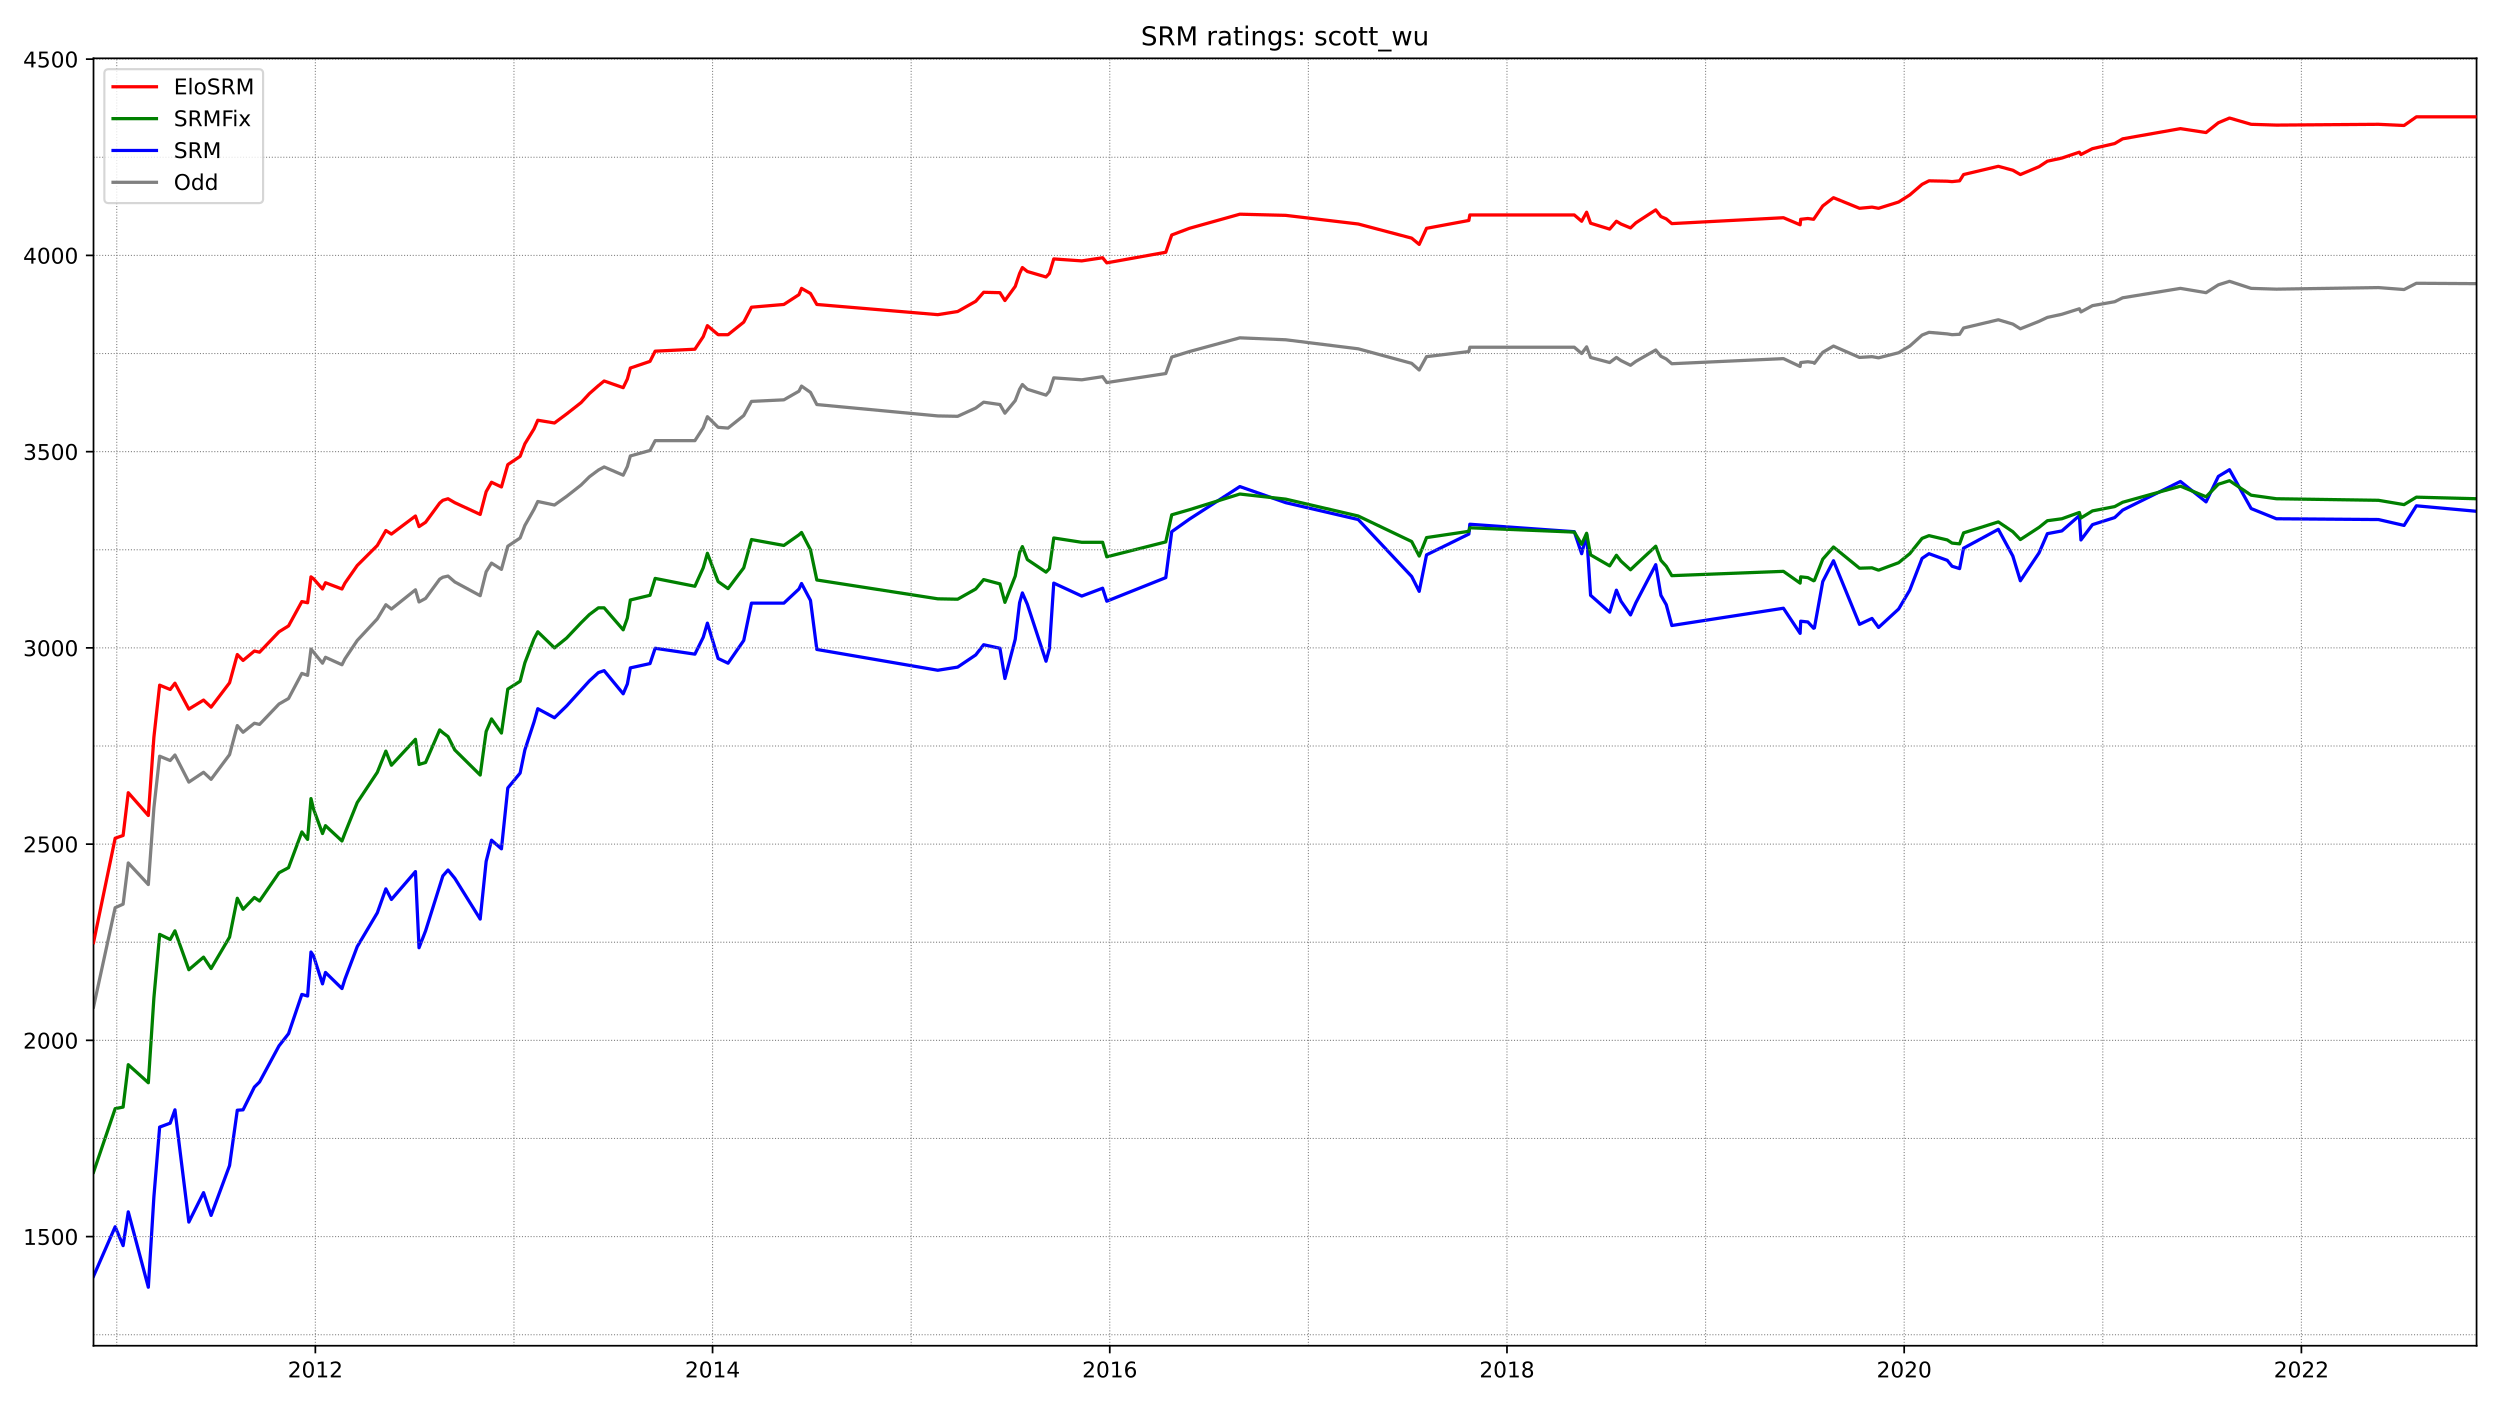 <?xml version="1.0" encoding="utf-8" standalone="no"?>
<!DOCTYPE svg PUBLIC "-//W3C//DTD SVG 1.1//EN"
  "http://www.w3.org/Graphics/SVG/1.1/DTD/svg11.dtd">
<!-- Created with matplotlib (https://matplotlib.org/) -->
<svg height="648pt" version="1.1" viewBox="0 0 1152 648" width="1152pt" xmlns="http://www.w3.org/2000/svg" xmlns:xlink="http://www.w3.org/1999/xlink">
 <defs>
  <style type="text/css">*{stroke-linecap:butt;stroke-linejoin:round;}</style>
 </defs>
 <g id="figure_1">
  <g id="patch_1">
   <path d="M 0 648 
L 1152 648 
L 1152 0 
L 0 0 
z
" style="fill:#ffffff;"/>
  </g>
  <g id="axes_1">
   <g id="patch_2">
    <path d="M 43.09 620.12 
L 1141.2 620.12 
L 1141.2 26.88 
L 43.09 26.88 
z
" style="fill:#ffffff;"/>
   </g>
   <g id="line2d_1">
    <path clip-path="url(#pfe7d513822)" d="M 43.09 464.024 
L 53.065 418.268 
L 56.726 416.64 
L 59.105 397.65 
L 68.349 407.597 
L 70.911 372.331 
L 73.565 348.458 
L 78.415 350.447 
L 80.612 347.915 
L 87.018 360.394 
L 93.79 355.873 
L 97.268 359.128 
L 105.779 347.735 
L 109.348 334.351 
L 112.002 337.426 
L 117.219 333.266 
L 119.598 333.809 
L 128.567 324.404 
L 132.959 321.872 
L 139.091 310.298 
L 141.745 311.202 
L 143.301 299.085 
L 148.609 305.595 
L 149.982 302.883 
L 157.578 306.319 
L 158.95 303.606 
L 164.624 295.106 
L 173.867 285.159 
L 177.803 278.648 
L 180.365 280.637 
L 191.439 271.776 
L 193.086 277.382 
L 196.106 275.754 
L 202.604 266.892 
L 204.068 265.988 
L 206.447 265.446 
L 209.559 268.158 
L 221.273 274.488 
L 224.019 263.456 
L 226.49 259.477 
L 231.065 262.371 
L 233.994 251.701 
L 239.668 247.903 
L 241.864 242.115 
L 246.074 234.7 
L 247.813 231.083 
L 255.5 232.711 
L 261.083 228.732 
L 267.764 223.487 
L 271.607 219.689 
L 275.726 216.615 
L 278.38 215.168 
L 287.165 218.966 
L 289.087 214.987 
L 290.46 210.104 
L 299.52 207.572 
L 301.899 203.051 
L 320.203 203.051 
L 324.047 197.082 
L 325.968 192.019 
L 330.91 196.902 
L 335.486 197.263 
L 342.716 191.476 
L 346.285 184.965 
L 361.202 184.242 
L 368.158 180.263 
L 369.347 177.912 
L 373.466 180.806 
L 376.394 186.412 
L 432.128 191.657 
L 441.28 191.838 
L 449.608 188.04 
L 453.268 185.327 
L 460.773 186.412 
L 463.061 190.391 
L 467.819 184.603 
L 469.833 179.359 
L 471.114 177.188 
L 473.402 179.359 
L 482.005 182.072 
L 483.56 180.263 
L 485.574 174.114 
L 498.478 175.018 
L 508.087 173.571 
L 510.009 176.284 
L 537.189 172.125 
L 539.935 164.529 
L 548.08 161.997 
L 571.325 155.667 
L 592.465 156.571 
L 625.869 160.731 
L 650.487 167.422 
L 653.965 170.497 
L 657.351 164.348 
L 676.844 161.997 
L 677.301 160.007 
L 725.439 160.007 
L 728.825 162.901 
L 731.113 159.826 
L 732.944 164.709 
L 741.729 167.061 
L 744.841 164.709 
L 746.946 166.156 
L 751.338 168.327 
L 753.809 166.518 
L 762.961 161.273 
L 765.341 164.167 
L 767.811 165.433 
L 770.374 167.603 
L 821.806 165.252 
L 829.494 168.869 
L 829.768 167.061 
L 833.063 166.699 
L 835.717 167.061 
L 836.083 167.422 
L 839.927 162.358 
L 844.869 159.465 
L 856.857 164.709 
L 862.623 164.348 
L 865.643 164.89 
L 874.886 162.539 
L 880.011 159.465 
L 885.685 154.401 
L 888.888 153.135 
L 897.308 153.858 
L 899.504 154.22 
L 902.982 154.039 
L 904.812 151.145 
L 920.828 147.347 
L 927.508 149.337 
L 930.986 151.507 
L 939.589 148.071 
L 943.432 146.262 
L 950.113 144.815 
L 958.166 142.283 
L 958.899 143.73 
L 964.207 140.837 
L 974.456 139.028 
L 978.117 137.22 
L 1004.748 132.879 
L 1016.554 134.868 
L 1022.228 131.251 
L 1027.353 129.624 
L 1037.328 132.879 
L 1048.951 133.241 
L 1095.991 132.517 
L 1107.796 133.422 
L 1113.47 130.528 
L 1141.2 130.709 
L 1141.2 130.709 
" style="fill:none;stroke:#808080;stroke-linecap:square;stroke-width:1.5;"/>
   </g>
   <g id="line2d_2">
    <path clip-path="url(#pfe7d513822)" d="M 43.09 588.091 
L 53.065 565.303 
L 56.726 573.984 
L 59.105 558.43 
L 68.349 593.155 
L 70.911 551.558 
L 73.565 519.366 
L 78.415 517.557 
L 80.612 511.408 
L 87.018 563.133 
L 93.79 549.569 
L 97.268 560.058 
L 105.779 537.09 
L 109.348 511.589 
L 112.002 511.408 
L 117.219 500.919 
L 119.598 498.567 
L 128.567 481.929 
L 132.959 476.322 
L 139.091 458.237 
L 141.745 458.96 
L 143.301 438.705 
L 144.491 440.513 
L 148.609 453.354 
L 149.982 448.109 
L 157.578 455.524 
L 158.95 451.184 
L 164.624 436.173 
L 173.867 420.619 
L 177.803 409.587 
L 180.365 414.47 
L 191.439 401.629 
L 193.086 436.715 
L 196.106 428.938 
L 204.068 403.619 
L 206.447 400.906 
L 209.559 404.704 
L 221.273 423.513 
L 224.019 396.927 
L 226.49 387.161 
L 231.065 391.14 
L 233.994 363.107 
L 239.668 356.235 
L 241.864 345.564 
L 246.074 332.724 
L 247.813 326.575 
L 255.5 330.734 
L 261.083 325.309 
L 271.607 313.734 
L 275.726 309.936 
L 278.38 309.032 
L 287.165 319.702 
L 289.087 315.181 
L 290.46 307.766 
L 299.52 305.776 
L 301.899 298.723 
L 320.203 301.436 
L 324.047 293.659 
L 325.968 287.148 
L 330.91 303.425 
L 335.486 305.595 
L 342.716 295.106 
L 346.285 277.925 
L 361.202 277.925 
L 368.158 271.414 
L 369.347 268.882 
L 373.466 276.659 
L 376.394 299.265 
L 432.128 308.851 
L 441.28 307.404 
L 449.608 301.797 
L 453.268 297.095 
L 460.773 298.723 
L 463.061 312.649 
L 467.819 294.563 
L 469.833 277.744 
L 471.114 273.222 
L 473.402 278.467 
L 482.005 304.691 
L 483.56 298.904 
L 485.574 268.701 
L 498.478 274.669 
L 508.087 271.052 
L 510.009 277.02 
L 537.189 266.169 
L 539.935 245.009 
L 548.08 239.222 
L 571.325 224.211 
L 592.465 231.626 
L 625.869 239.403 
L 650.487 265.626 
L 653.965 272.499 
L 657.351 255.679 
L 676.844 246.094 
L 677.301 241.573 
L 725.439 245.009 
L 728.825 255.137 
L 731.113 246.275 
L 732.944 274.307 
L 741.729 282.084 
L 744.841 271.956 
L 746.946 277.02 
L 751.338 283.35 
L 753.809 277.744 
L 762.961 260.201 
L 765.341 274.307 
L 767.811 278.648 
L 770.374 288.233 
L 821.806 280.276 
L 829.494 291.85 
L 829.768 286.244 
L 833.063 286.606 
L 835.717 289.499 
L 836.083 289.318 
L 839.927 267.978 
L 844.869 258.392 
L 856.857 287.691 
L 862.623 284.978 
L 865.643 289.138 
L 874.886 280.637 
L 880.011 271.956 
L 885.685 257.307 
L 888.888 255.137 
L 897.308 258.211 
L 899.504 260.924 
L 902.982 262.009 
L 904.812 252.605 
L 920.828 243.924 
L 927.508 256.222 
L 930.986 267.616 
L 939.589 254.775 
L 943.432 245.913 
L 950.113 244.647 
L 958.166 237.594 
L 958.899 248.807 
L 964.207 241.754 
L 974.456 238.498 
L 978.117 235.062 
L 1004.748 221.86 
L 1016.554 231.264 
L 1022.228 219.508 
L 1027.353 216.434 
L 1037.328 234.339 
L 1048.951 239.041 
L 1095.991 239.403 
L 1107.796 242.115 
L 1113.47 233.073 
L 1141.2 235.605 
L 1141.2 235.605 
" style="fill:none;stroke:#0000ff;stroke-linecap:square;stroke-width:1.5;"/>
   </g>
   <g id="matplotlib.axis_1">
    <g id="xtick_1">
     <g id="line2d_3">
      <defs>
       <path d="M 0 0 
L 0 3.5 
" id="mda1731f29b" style="stroke:#000000;stroke-width:0.8;"/>
      </defs>
      <g>
       <use style="stroke:#000000;stroke-width:0.8;" x="145.314" xlink:href="#mda1731f29b" y="620.12"/>
      </g>
     </g>
     <g id="text_1">
      <!-- 2012 -->
      <g transform="translate(132.589 634.718)scale(0.1 -0.1)">
       <defs>
        <path d="M 19.188 8.297 
L 53.609 8.297 
L 53.609 0 
L 7.328 0 
L 7.328 8.297 
Q 12.938 14.109 22.625 23.891 
Q 32.328 33.688 34.812 36.531 
Q 39.547 41.844 41.422 45.531 
Q 43.312 49.219 43.312 52.781 
Q 43.312 58.594 39.234 62.25 
Q 35.156 65.922 28.609 65.922 
Q 23.969 65.922 18.812 64.312 
Q 13.672 62.703 7.812 59.422 
L 7.812 69.391 
Q 13.766 71.781 18.938 73 
Q 24.125 74.219 28.422 74.219 
Q 39.75 74.219 46.484 68.547 
Q 53.219 62.891 53.219 53.422 
Q 53.219 48.922 51.531 44.891 
Q 49.859 40.875 45.406 35.406 
Q 44.188 33.984 37.641 27.219 
Q 31.109 20.453 19.188 8.297 
z
" id="DejaVuSans-50"/>
        <path d="M 31.781 66.406 
Q 24.172 66.406 20.328 58.906 
Q 16.5 51.422 16.5 36.375 
Q 16.5 21.391 20.328 13.891 
Q 24.172 6.391 31.781 6.391 
Q 39.453 6.391 43.281 13.891 
Q 47.125 21.391 47.125 36.375 
Q 47.125 51.422 43.281 58.906 
Q 39.453 66.406 31.781 66.406 
z
M 31.781 74.219 
Q 44.047 74.219 50.516 64.516 
Q 56.984 54.828 56.984 36.375 
Q 56.984 17.969 50.516 8.266 
Q 44.047 -1.422 31.781 -1.422 
Q 19.531 -1.422 13.062 8.266 
Q 6.594 17.969 6.594 36.375 
Q 6.594 54.828 13.062 64.516 
Q 19.531 74.219 31.781 74.219 
z
" id="DejaVuSans-48"/>
        <path d="M 12.406 8.297 
L 28.516 8.297 
L 28.516 63.922 
L 10.984 60.406 
L 10.984 69.391 
L 28.422 72.906 
L 38.281 72.906 
L 38.281 8.297 
L 54.391 8.297 
L 54.391 0 
L 12.406 0 
z
" id="DejaVuSans-49"/>
       </defs>
       <use xlink:href="#DejaVuSans-50"/>
       <use x="63.623" xlink:href="#DejaVuSans-48"/>
       <use x="127.246" xlink:href="#DejaVuSans-49"/>
       <use x="190.869" xlink:href="#DejaVuSans-50"/>
      </g>
     </g>
    </g>
    <g id="xtick_2">
     <g id="line2d_4">
      <g>
       <use style="stroke:#000000;stroke-width:0.8;" x="328.348" xlink:href="#mda1731f29b" y="620.12"/>
      </g>
     </g>
     <g id="text_2">
      <!-- 2014 -->
      <g transform="translate(315.623 634.718)scale(0.1 -0.1)">
       <defs>
        <path d="M 37.797 64.312 
L 12.891 25.391 
L 37.797 25.391 
z
M 35.203 72.906 
L 47.609 72.906 
L 47.609 25.391 
L 58.016 25.391 
L 58.016 17.188 
L 47.609 17.188 
L 47.609 0 
L 37.797 0 
L 37.797 17.188 
L 4.891 17.188 
L 4.891 26.703 
z
" id="DejaVuSans-52"/>
       </defs>
       <use xlink:href="#DejaVuSans-50"/>
       <use x="63.623" xlink:href="#DejaVuSans-48"/>
       <use x="127.246" xlink:href="#DejaVuSans-49"/>
       <use x="190.869" xlink:href="#DejaVuSans-52"/>
      </g>
     </g>
    </g>
    <g id="xtick_3">
     <g id="line2d_5">
      <g>
       <use style="stroke:#000000;stroke-width:0.8;" x="511.381" xlink:href="#mda1731f29b" y="620.12"/>
      </g>
     </g>
     <g id="text_3">
      <!-- 2016 -->
      <g transform="translate(498.656 634.718)scale(0.1 -0.1)">
       <defs>
        <path d="M 33.016 40.375 
Q 26.375 40.375 22.484 35.828 
Q 18.609 31.297 18.609 23.391 
Q 18.609 15.531 22.484 10.953 
Q 26.375 6.391 33.016 6.391 
Q 39.656 6.391 43.531 10.953 
Q 47.406 15.531 47.406 23.391 
Q 47.406 31.297 43.531 35.828 
Q 39.656 40.375 33.016 40.375 
z
M 52.594 71.297 
L 52.594 62.312 
Q 48.875 64.062 45.094 64.984 
Q 41.312 65.922 37.594 65.922 
Q 27.828 65.922 22.672 59.328 
Q 17.531 52.734 16.797 39.406 
Q 19.672 43.656 24.016 45.922 
Q 28.375 48.188 33.594 48.188 
Q 44.578 48.188 50.953 41.516 
Q 57.328 34.859 57.328 23.391 
Q 57.328 12.156 50.688 5.359 
Q 44.047 -1.422 33.016 -1.422 
Q 20.359 -1.422 13.672 8.266 
Q 6.984 17.969 6.984 36.375 
Q 6.984 53.656 15.188 63.938 
Q 23.391 74.219 37.203 74.219 
Q 40.922 74.219 44.703 73.484 
Q 48.484 72.75 52.594 71.297 
z
" id="DejaVuSans-54"/>
       </defs>
       <use xlink:href="#DejaVuSans-50"/>
       <use x="63.623" xlink:href="#DejaVuSans-48"/>
       <use x="127.246" xlink:href="#DejaVuSans-49"/>
       <use x="190.869" xlink:href="#DejaVuSans-54"/>
      </g>
     </g>
    </g>
    <g id="xtick_4">
     <g id="line2d_6">
      <g>
       <use style="stroke:#000000;stroke-width:0.8;" x="694.415" xlink:href="#mda1731f29b" y="620.12"/>
      </g>
     </g>
     <g id="text_4">
      <!-- 2018 -->
      <g transform="translate(681.69 634.718)scale(0.1 -0.1)">
       <defs>
        <path d="M 31.781 34.625 
Q 24.75 34.625 20.719 30.859 
Q 16.703 27.094 16.703 20.516 
Q 16.703 13.922 20.719 10.156 
Q 24.75 6.391 31.781 6.391 
Q 38.812 6.391 42.859 10.172 
Q 46.922 13.969 46.922 20.516 
Q 46.922 27.094 42.891 30.859 
Q 38.875 34.625 31.781 34.625 
z
M 21.922 38.812 
Q 15.578 40.375 12.031 44.719 
Q 8.5 49.078 8.5 55.328 
Q 8.5 64.062 14.719 69.141 
Q 20.953 74.219 31.781 74.219 
Q 42.672 74.219 48.875 69.141 
Q 55.078 64.062 55.078 55.328 
Q 55.078 49.078 51.531 44.719 
Q 48 40.375 41.703 38.812 
Q 48.828 37.156 52.797 32.312 
Q 56.781 27.484 56.781 20.516 
Q 56.781 9.906 50.312 4.234 
Q 43.844 -1.422 31.781 -1.422 
Q 19.734 -1.422 13.25 4.234 
Q 6.781 9.906 6.781 20.516 
Q 6.781 27.484 10.781 32.312 
Q 14.797 37.156 21.922 38.812 
z
M 18.312 54.391 
Q 18.312 48.734 21.844 45.562 
Q 25.391 42.391 31.781 42.391 
Q 38.141 42.391 41.719 45.562 
Q 45.312 48.734 45.312 54.391 
Q 45.312 60.062 41.719 63.234 
Q 38.141 66.406 31.781 66.406 
Q 25.391 66.406 21.844 63.234 
Q 18.312 60.062 18.312 54.391 
z
" id="DejaVuSans-56"/>
       </defs>
       <use xlink:href="#DejaVuSans-50"/>
       <use x="63.623" xlink:href="#DejaVuSans-48"/>
       <use x="127.246" xlink:href="#DejaVuSans-49"/>
       <use x="190.869" xlink:href="#DejaVuSans-56"/>
      </g>
     </g>
    </g>
    <g id="xtick_5">
     <g id="line2d_7">
      <g>
       <use style="stroke:#000000;stroke-width:0.8;" x="877.449" xlink:href="#mda1731f29b" y="620.12"/>
      </g>
     </g>
     <g id="text_5">
      <!-- 2020 -->
      <g transform="translate(864.724 634.718)scale(0.1 -0.1)">
       <use xlink:href="#DejaVuSans-50"/>
       <use x="63.623" xlink:href="#DejaVuSans-48"/>
       <use x="127.246" xlink:href="#DejaVuSans-50"/>
       <use x="190.869" xlink:href="#DejaVuSans-48"/>
      </g>
     </g>
    </g>
    <g id="xtick_6">
     <g id="line2d_8">
      <g>
       <use style="stroke:#000000;stroke-width:0.8;" x="1060.482" xlink:href="#mda1731f29b" y="620.12"/>
      </g>
     </g>
     <g id="text_6">
      <!-- 2022 -->
      <g transform="translate(1047.757 634.718)scale(0.1 -0.1)">
       <use xlink:href="#DejaVuSans-50"/>
       <use x="63.623" xlink:href="#DejaVuSans-48"/>
       <use x="127.246" xlink:href="#DejaVuSans-50"/>
       <use x="190.869" xlink:href="#DejaVuSans-50"/>
      </g>
     </g>
    </g>
   </g>
   <g id="matplotlib.axis_2">
    <g id="ytick_1">
     <g id="line2d_9">
      <defs>
       <path d="M 0 0 
L -3.5 0 
" id="mce779c1929" style="stroke:#000000;stroke-width:0.8;"/>
      </defs>
      <g>
       <use style="stroke:#000000;stroke-width:0.8;" x="43.09" xlink:href="#mce779c1929" y="569.824"/>
      </g>
     </g>
     <g id="text_7">
      <!-- 1500 -->
      <g transform="translate(10.64 573.623)scale(0.1 -0.1)">
       <defs>
        <path d="M 10.797 72.906 
L 49.516 72.906 
L 49.516 64.594 
L 19.828 64.594 
L 19.828 46.734 
Q 21.969 47.469 24.109 47.828 
Q 26.266 48.188 28.422 48.188 
Q 40.625 48.188 47.75 41.5 
Q 54.891 34.812 54.891 23.391 
Q 54.891 11.625 47.562 5.094 
Q 40.234 -1.422 26.906 -1.422 
Q 22.312 -1.422 17.547 -0.641 
Q 12.797 0.141 7.719 1.703 
L 7.719 11.625 
Q 12.109 9.234 16.797 8.062 
Q 21.484 6.891 26.703 6.891 
Q 35.156 6.891 40.078 11.328 
Q 45.016 15.766 45.016 23.391 
Q 45.016 31 40.078 35.438 
Q 35.156 39.891 26.703 39.891 
Q 22.75 39.891 18.812 39.016 
Q 14.891 38.141 10.797 36.281 
z
" id="DejaVuSans-53"/>
       </defs>
       <use xlink:href="#DejaVuSans-49"/>
       <use x="63.623" xlink:href="#DejaVuSans-53"/>
       <use x="127.246" xlink:href="#DejaVuSans-48"/>
       <use x="190.869" xlink:href="#DejaVuSans-48"/>
      </g>
     </g>
    </g>
    <g id="ytick_2">
     <g id="line2d_10">
      <g>
       <use style="stroke:#000000;stroke-width:0.8;" x="43.09" xlink:href="#mce779c1929" y="479.397"/>
      </g>
     </g>
     <g id="text_8">
      <!-- 2000 -->
      <g transform="translate(10.64 483.196)scale(0.1 -0.1)">
       <use xlink:href="#DejaVuSans-50"/>
       <use x="63.623" xlink:href="#DejaVuSans-48"/>
       <use x="127.246" xlink:href="#DejaVuSans-48"/>
       <use x="190.869" xlink:href="#DejaVuSans-48"/>
      </g>
     </g>
    </g>
    <g id="ytick_3">
     <g id="line2d_11">
      <g>
       <use style="stroke:#000000;stroke-width:0.8;" x="43.09" xlink:href="#mce779c1929" y="388.969"/>
      </g>
     </g>
     <g id="text_9">
      <!-- 2500 -->
      <g transform="translate(10.64 392.769)scale(0.1 -0.1)">
       <use xlink:href="#DejaVuSans-50"/>
       <use x="63.623" xlink:href="#DejaVuSans-53"/>
       <use x="127.246" xlink:href="#DejaVuSans-48"/>
       <use x="190.869" xlink:href="#DejaVuSans-48"/>
      </g>
     </g>
    </g>
    <g id="ytick_4">
     <g id="line2d_12">
      <g>
       <use style="stroke:#000000;stroke-width:0.8;" x="43.09" xlink:href="#mce779c1929" y="298.542"/>
      </g>
     </g>
     <g id="text_10">
      <!-- 3000 -->
      <g transform="translate(10.64 302.341)scale(0.1 -0.1)">
       <defs>
        <path d="M 40.578 39.312 
Q 47.656 37.797 51.625 33 
Q 55.609 28.219 55.609 21.188 
Q 55.609 10.406 48.188 4.484 
Q 40.766 -1.422 27.094 -1.422 
Q 22.516 -1.422 17.656 -0.516 
Q 12.797 0.391 7.625 2.203 
L 7.625 11.719 
Q 11.719 9.328 16.594 8.109 
Q 21.484 6.891 26.812 6.891 
Q 36.078 6.891 40.938 10.547 
Q 45.797 14.203 45.797 21.188 
Q 45.797 27.641 41.281 31.266 
Q 36.766 34.906 28.719 34.906 
L 20.219 34.906 
L 20.219 43.016 
L 29.109 43.016 
Q 36.375 43.016 40.234 45.922 
Q 44.094 48.828 44.094 54.297 
Q 44.094 59.906 40.109 62.906 
Q 36.141 65.922 28.719 65.922 
Q 24.656 65.922 20.016 65.031 
Q 15.375 64.156 9.812 62.312 
L 9.812 71.094 
Q 15.438 72.656 20.344 73.438 
Q 25.25 74.219 29.594 74.219 
Q 40.828 74.219 47.359 69.109 
Q 53.906 64.016 53.906 55.328 
Q 53.906 49.266 50.438 45.094 
Q 46.969 40.922 40.578 39.312 
z
" id="DejaVuSans-51"/>
       </defs>
       <use xlink:href="#DejaVuSans-51"/>
       <use x="63.623" xlink:href="#DejaVuSans-48"/>
       <use x="127.246" xlink:href="#DejaVuSans-48"/>
       <use x="190.869" xlink:href="#DejaVuSans-48"/>
      </g>
     </g>
    </g>
    <g id="ytick_5">
     <g id="line2d_13">
      <g>
       <use style="stroke:#000000;stroke-width:0.8;" x="43.09" xlink:href="#mce779c1929" y="208.115"/>
      </g>
     </g>
     <g id="text_11">
      <!-- 3500 -->
      <g transform="translate(10.64 211.914)scale(0.1 -0.1)">
       <use xlink:href="#DejaVuSans-51"/>
       <use x="63.623" xlink:href="#DejaVuSans-53"/>
       <use x="127.246" xlink:href="#DejaVuSans-48"/>
       <use x="190.869" xlink:href="#DejaVuSans-48"/>
      </g>
     </g>
    </g>
    <g id="ytick_6">
     <g id="line2d_14">
      <g>
       <use style="stroke:#000000;stroke-width:0.8;" x="43.09" xlink:href="#mce779c1929" y="117.687"/>
      </g>
     </g>
     <g id="text_12">
      <!-- 4000 -->
      <g transform="translate(10.64 121.486)scale(0.1 -0.1)">
       <use xlink:href="#DejaVuSans-52"/>
       <use x="63.623" xlink:href="#DejaVuSans-48"/>
       <use x="127.246" xlink:href="#DejaVuSans-48"/>
       <use x="190.869" xlink:href="#DejaVuSans-48"/>
      </g>
     </g>
    </g>
    <g id="ytick_7">
     <g id="line2d_15">
      <g>
       <use style="stroke:#000000;stroke-width:0.8;" x="43.09" xlink:href="#mce779c1929" y="27.26"/>
      </g>
     </g>
     <g id="text_13">
      <!-- 4500 -->
      <g transform="translate(10.64 31.059)scale(0.1 -0.1)">
       <use xlink:href="#DejaVuSans-52"/>
       <use x="63.623" xlink:href="#DejaVuSans-53"/>
       <use x="127.246" xlink:href="#DejaVuSans-48"/>
       <use x="190.869" xlink:href="#DejaVuSans-48"/>
      </g>
     </g>
    </g>
   </g>
   <g id="line2d_16">
    <path clip-path="url(#pfe7d513822)" d="M 43.09 540.164 
L 53.065 510.866 
L 56.726 510.142 
L 59.105 490.61 
L 68.349 498.929 
L 70.911 459.865 
L 73.565 430.566 
L 78.415 432.917 
L 80.612 428.938 
L 87.018 446.843 
L 93.79 441.056 
L 97.268 446.3 
L 105.779 431.832 
L 109.348 413.927 
L 112.002 418.991 
L 117.219 413.566 
L 119.598 415.193 
L 128.567 402.172 
L 132.959 399.821 
L 139.091 383.363 
L 141.745 386.799 
L 143.301 367.99 
L 144.491 372.873 
L 148.609 384.086 
L 149.982 380.469 
L 157.578 387.523 
L 158.95 383.906 
L 164.624 369.799 
L 173.867 355.873 
L 177.803 346.107 
L 180.365 352.618 
L 191.439 340.681 
L 193.086 352.256 
L 196.106 351.352 
L 202.604 336.341 
L 204.068 337.607 
L 206.447 339.415 
L 209.559 345.564 
L 221.273 357.139 
L 224.019 337.064 
L 226.49 331.277 
L 231.065 337.788 
L 233.994 317.532 
L 239.668 313.915 
L 241.864 305.415 
L 246.074 294.382 
L 247.813 291.127 
L 255.5 298.542 
L 261.083 294.021 
L 267.764 286.967 
L 271.607 283.169 
L 275.726 280.095 
L 278.38 280.095 
L 287.165 290.223 
L 289.087 284.797 
L 290.46 276.478 
L 299.52 274.307 
L 301.899 266.531 
L 320.203 270.148 
L 324.047 261.648 
L 325.968 254.956 
L 330.91 267.978 
L 335.486 271.233 
L 342.716 261.648 
L 346.285 248.626 
L 361.202 251.339 
L 368.158 246.456 
L 369.347 245.371 
L 373.466 253.328 
L 376.394 267.254 
L 432.128 275.935 
L 441.28 276.116 
L 449.608 271.414 
L 453.268 267.073 
L 460.773 269.063 
L 463.061 277.563 
L 467.819 265.446 
L 469.833 254.594 
L 471.114 251.881 
L 473.402 257.85 
L 482.005 263.637 
L 483.56 262.009 
L 485.574 247.903 
L 498.478 249.892 
L 508.087 249.892 
L 510.009 256.584 
L 537.189 249.711 
L 539.935 237.232 
L 548.08 234.881 
L 571.325 227.647 
L 592.465 229.998 
L 625.869 237.775 
L 650.487 249.53 
L 653.965 256.222 
L 657.351 247.722 
L 676.844 244.828 
L 677.301 243.2 
L 725.439 245.19 
L 728.825 250.796 
L 731.113 245.732 
L 732.944 255.679 
L 741.729 260.743 
L 744.841 255.86 
L 746.946 258.573 
L 751.338 262.552 
L 753.809 260.201 
L 762.961 251.701 
L 765.341 258.211 
L 767.811 260.924 
L 770.374 265.265 
L 821.806 263.275 
L 829.494 268.701 
L 829.768 265.807 
L 833.063 266.169 
L 835.717 267.616 
L 836.083 267.435 
L 839.927 257.669 
L 844.869 252.062 
L 856.857 261.829 
L 862.623 261.648 
L 865.643 262.733 
L 874.886 259.297 
L 880.011 255.137 
L 885.685 248.084 
L 888.888 246.818 
L 897.308 248.807 
L 899.504 250.254 
L 902.982 250.616 
L 904.812 245.552 
L 920.828 240.488 
L 927.508 245.009 
L 930.986 248.626 
L 939.589 243.02 
L 943.432 239.945 
L 950.113 239.041 
L 958.166 236.147 
L 958.899 238.679 
L 964.207 235.424 
L 974.456 233.434 
L 978.117 231.445 
L 1004.748 224.03 
L 1016.554 228.913 
L 1022.228 223.126 
L 1027.353 221.498 
L 1037.328 228.19 
L 1048.951 229.817 
L 1095.991 230.541 
L 1107.796 232.53 
L 1113.47 229.094 
L 1141.2 229.817 
L 1141.2 229.817 
" style="fill:none;stroke:#008000;stroke-linecap:square;stroke-width:1.5;"/>
   </g>
   <g id="line2d_17">
    <path clip-path="url(#pfe7d513822)" d="M 43.09 615.038 
L 1141.2 615.038 
" style="fill:none;stroke:#808080;stroke-dasharray:0.5,0.825;stroke-dashoffset:0;stroke-width:0.5;"/>
   </g>
   <g id="line2d_18">
    <path clip-path="url(#pfe7d513822)" d="M 43.09 569.824 
L 1141.2 569.824 
" style="fill:none;stroke:#808080;stroke-dasharray:0.5,0.825;stroke-dashoffset:0;stroke-width:0.5;"/>
   </g>
   <g id="line2d_19">
    <path clip-path="url(#pfe7d513822)" d="M 43.09 524.611 
L 1141.2 524.611 
" style="fill:none;stroke:#808080;stroke-dasharray:0.5,0.825;stroke-dashoffset:0;stroke-width:0.5;"/>
   </g>
   <g id="line2d_20">
    <path clip-path="url(#pfe7d513822)" d="M 43.09 479.397 
L 1141.2 479.397 
" style="fill:none;stroke:#808080;stroke-dasharray:0.5,0.825;stroke-dashoffset:0;stroke-width:0.5;"/>
   </g>
   <g id="line2d_21">
    <path clip-path="url(#pfe7d513822)" d="M 43.09 434.183 
L 1141.2 434.183 
" style="fill:none;stroke:#808080;stroke-dasharray:0.5,0.825;stroke-dashoffset:0;stroke-width:0.5;"/>
   </g>
   <g id="line2d_22">
    <path clip-path="url(#pfe7d513822)" d="M 43.09 388.969 
L 1141.2 388.969 
" style="fill:none;stroke:#808080;stroke-dasharray:0.5,0.825;stroke-dashoffset:0;stroke-width:0.5;"/>
   </g>
   <g id="line2d_23">
    <path clip-path="url(#pfe7d513822)" d="M 43.09 343.756 
L 1141.2 343.756 
" style="fill:none;stroke:#808080;stroke-dasharray:0.5,0.825;stroke-dashoffset:0;stroke-width:0.5;"/>
   </g>
   <g id="line2d_24">
    <path clip-path="url(#pfe7d513822)" d="M 43.09 298.542 
L 1141.2 298.542 
" style="fill:none;stroke:#808080;stroke-dasharray:0.5,0.825;stroke-dashoffset:0;stroke-width:0.5;"/>
   </g>
   <g id="line2d_25">
    <path clip-path="url(#pfe7d513822)" d="M 43.09 253.328 
L 1141.2 253.328 
" style="fill:none;stroke:#808080;stroke-dasharray:0.5,0.825;stroke-dashoffset:0;stroke-width:0.5;"/>
   </g>
   <g id="line2d_26">
    <path clip-path="url(#pfe7d513822)" d="M 43.09 208.115 
L 1141.2 208.115 
" style="fill:none;stroke:#808080;stroke-dasharray:0.5,0.825;stroke-dashoffset:0;stroke-width:0.5;"/>
   </g>
   <g id="line2d_27">
    <path clip-path="url(#pfe7d513822)" d="M 43.09 162.901 
L 1141.2 162.901 
" style="fill:none;stroke:#808080;stroke-dasharray:0.5,0.825;stroke-dashoffset:0;stroke-width:0.5;"/>
   </g>
   <g id="line2d_28">
    <path clip-path="url(#pfe7d513822)" d="M 43.09 117.687 
L 1141.2 117.687 
" style="fill:none;stroke:#808080;stroke-dasharray:0.5,0.825;stroke-dashoffset:0;stroke-width:0.5;"/>
   </g>
   <g id="line2d_29">
    <path clip-path="url(#pfe7d513822)" d="M 43.09 72.474 
L 1141.2 72.474 
" style="fill:none;stroke:#808080;stroke-dasharray:0.5,0.825;stroke-dashoffset:0;stroke-width:0.5;"/>
   </g>
   <g id="line2d_30">
    <path clip-path="url(#pfe7d513822)" d="M 43.09 27.26 
L 1141.2 27.26 
" style="fill:none;stroke:#808080;stroke-dasharray:0.5,0.825;stroke-dashoffset:0;stroke-width:0.5;"/>
   </g>
   <g id="line2d_31">
    <path clip-path="url(#pfe7d513822)" d="M 53.797 620.12 
L 53.797 26.88 
" style="fill:none;stroke:#808080;stroke-dasharray:0.5,0.825;stroke-dashoffset:0;stroke-width:0.5;"/>
   </g>
   <g id="line2d_32">
    <path clip-path="url(#pfe7d513822)" d="M 145.314 620.12 
L 145.314 26.88 
" style="fill:none;stroke:#808080;stroke-dasharray:0.5,0.825;stroke-dashoffset:0;stroke-width:0.5;"/>
   </g>
   <g id="line2d_33">
    <path clip-path="url(#pfe7d513822)" d="M 236.831 620.12 
L 236.831 26.88 
" style="fill:none;stroke:#808080;stroke-dasharray:0.5,0.825;stroke-dashoffset:0;stroke-width:0.5;"/>
   </g>
   <g id="line2d_34">
    <path clip-path="url(#pfe7d513822)" d="M 328.348 620.12 
L 328.348 26.88 
" style="fill:none;stroke:#808080;stroke-dasharray:0.5,0.825;stroke-dashoffset:0;stroke-width:0.5;"/>
   </g>
   <g id="line2d_35">
    <path clip-path="url(#pfe7d513822)" d="M 419.865 620.12 
L 419.865 26.88 
" style="fill:none;stroke:#808080;stroke-dasharray:0.5,0.825;stroke-dashoffset:0;stroke-width:0.5;"/>
   </g>
   <g id="line2d_36">
    <path clip-path="url(#pfe7d513822)" d="M 511.381 620.12 
L 511.381 26.88 
" style="fill:none;stroke:#808080;stroke-dasharray:0.5,0.825;stroke-dashoffset:0;stroke-width:0.5;"/>
   </g>
   <g id="line2d_37">
    <path clip-path="url(#pfe7d513822)" d="M 602.898 620.12 
L 602.898 26.88 
" style="fill:none;stroke:#808080;stroke-dasharray:0.5,0.825;stroke-dashoffset:0;stroke-width:0.5;"/>
   </g>
   <g id="line2d_38">
    <path clip-path="url(#pfe7d513822)" d="M 694.415 620.12 
L 694.415 26.88 
" style="fill:none;stroke:#808080;stroke-dasharray:0.5,0.825;stroke-dashoffset:0;stroke-width:0.5;"/>
   </g>
   <g id="line2d_39">
    <path clip-path="url(#pfe7d513822)" d="M 785.932 620.12 
L 785.932 26.88 
" style="fill:none;stroke:#808080;stroke-dasharray:0.5,0.825;stroke-dashoffset:0;stroke-width:0.5;"/>
   </g>
   <g id="line2d_40">
    <path clip-path="url(#pfe7d513822)" d="M 877.449 620.12 
L 877.449 26.88 
" style="fill:none;stroke:#808080;stroke-dasharray:0.5,0.825;stroke-dashoffset:0;stroke-width:0.5;"/>
   </g>
   <g id="line2d_41">
    <path clip-path="url(#pfe7d513822)" d="M 968.965 620.12 
L 968.965 26.88 
" style="fill:none;stroke:#808080;stroke-dasharray:0.5,0.825;stroke-dashoffset:0;stroke-width:0.5;"/>
   </g>
   <g id="line2d_42">
    <path clip-path="url(#pfe7d513822)" d="M 1060.482 620.12 
L 1060.482 26.88 
" style="fill:none;stroke:#808080;stroke-dasharray:0.5,0.825;stroke-dashoffset:0;stroke-width:0.5;"/>
   </g>
   <g id="patch_3">
    <path d="M 43.09 620.12 
L 43.09 26.88 
" style="fill:none;stroke:#000000;stroke-linecap:square;stroke-linejoin:miter;stroke-width:0.8;"/>
   </g>
   <g id="patch_4">
    <path d="M 1141.2 620.12 
L 1141.2 26.88 
" style="fill:none;stroke:#000000;stroke-linecap:square;stroke-linejoin:miter;stroke-width:0.8;"/>
   </g>
   <g id="patch_5">
    <path d="M 43.09 620.12 
L 1141.2 620.12 
" style="fill:none;stroke:#000000;stroke-linecap:square;stroke-linejoin:miter;stroke-width:0.8;"/>
   </g>
   <g id="patch_6">
    <path d="M 43.09 26.88 
L 1141.2 26.88 
" style="fill:none;stroke:#000000;stroke-linecap:square;stroke-linejoin:miter;stroke-width:0.8;"/>
   </g>
   <g id="line2d_43">
    <path clip-path="url(#pfe7d513822)" d="M 43.09 434.364 
L 53.065 386.257 
L 56.726 384.991 
L 59.105 365.277 
L 68.349 375.767 
L 70.911 339.777 
L 73.565 315.723 
L 78.415 317.713 
L 80.612 314.819 
L 87.018 326.755 
L 93.79 322.596 
L 97.268 325.851 
L 105.779 314.638 
L 109.348 301.617 
L 112.002 304.329 
L 117.219 299.989 
L 119.598 300.531 
L 128.567 291.127 
L 132.959 288.414 
L 139.091 277.201 
L 141.745 277.744 
L 143.301 265.807 
L 144.491 266.712 
L 148.609 271.414 
L 149.982 268.52 
L 157.578 271.414 
L 158.95 268.701 
L 164.624 260.563 
L 173.867 251.339 
L 177.803 244.466 
L 180.365 246.094 
L 191.439 237.775 
L 193.086 242.658 
L 196.106 240.668 
L 202.604 231.807 
L 204.068 230.541 
L 206.447 229.817 
L 209.559 231.626 
L 221.273 237.051 
L 224.019 226.562 
L 226.49 222.221 
L 231.065 224.392 
L 233.994 214.083 
L 239.668 210.285 
L 241.864 204.498 
L 246.074 197.625 
L 247.813 193.646 
L 255.5 194.912 
L 261.083 190.753 
L 267.764 185.508 
L 271.607 181.348 
L 275.726 177.731 
L 278.38 175.561 
L 287.165 178.635 
L 289.087 174.656 
L 290.46 169.593 
L 299.52 166.518 
L 301.899 161.816 
L 320.203 160.912 
L 324.047 155.124 
L 325.968 150.06 
L 330.91 154.22 
L 335.486 154.22 
L 342.716 148.433 
L 346.285 141.56 
L 361.202 140.294 
L 368.158 135.773 
L 369.347 132.879 
L 373.466 135.23 
L 376.394 140.294 
L 432.128 144.996 
L 441.28 143.549 
L 449.608 138.847 
L 453.268 134.688 
L 460.773 134.868 
L 463.061 138.486 
L 467.819 131.975 
L 469.833 126.007 
L 471.114 123.294 
L 473.402 125.102 
L 482.005 127.634 
L 483.56 126.007 
L 485.574 119.315 
L 498.478 120.219 
L 508.087 118.772 
L 510.009 121.123 
L 537.189 116.24 
L 539.935 108.283 
L 548.08 105.208 
L 571.325 98.697 
L 592.465 99.24 
L 625.869 103.219 
L 650.487 109.73 
L 653.965 112.623 
L 657.351 105.208 
L 676.844 101.591 
L 677.301 99.059 
L 725.439 99.059 
L 728.825 101.953 
L 731.113 97.793 
L 732.944 102.857 
L 741.729 105.57 
L 744.841 101.953 
L 746.946 103.219 
L 751.338 105.027 
L 753.809 102.676 
L 762.961 96.708 
L 765.341 99.783 
L 767.811 100.868 
L 770.374 103.038 
L 821.806 100.325 
L 829.494 103.581 
L 829.768 101.049 
L 833.063 100.687 
L 835.717 101.049 
L 839.927 94.9 
L 844.869 91.102 
L 856.857 95.985 
L 862.623 95.442 
L 865.643 95.985 
L 874.886 93.091 
L 880.011 89.836 
L 885.685 84.952 
L 888.888 83.325 
L 897.308 83.506 
L 899.504 83.687 
L 902.982 83.325 
L 904.812 80.431 
L 920.828 76.633 
L 927.508 78.442 
L 930.986 80.431 
L 939.589 76.814 
L 943.432 74.282 
L 950.113 72.835 
L 958.166 70.122 
L 958.899 71.208 
L 964.207 68.495 
L 974.456 66.144 
L 978.117 63.973 
L 1004.748 59.271 
L 1016.554 61.08 
L 1022.228 56.558 
L 1027.353 54.388 
L 1037.328 57.282 
L 1048.951 57.643 
L 1095.991 57.282 
L 1107.796 57.824 
L 1113.47 53.845 
L 1141.2 53.845 
L 1141.2 53.845 
" style="fill:none;stroke:#ff0000;stroke-linecap:square;stroke-width:1.5;"/>
   </g>
   <g id="text_14">
    <!-- SRM ratings: scott_wu -->
    <g transform="translate(525.746 20.88)scale(0.12 -0.12)">
     <defs>
      <path d="M 53.516 70.516 
L 53.516 60.891 
Q 47.906 63.578 42.922 64.891 
Q 37.938 66.219 33.297 66.219 
Q 25.25 66.219 20.875 63.094 
Q 16.5 59.969 16.5 54.203 
Q 16.5 49.359 19.406 46.891 
Q 22.312 44.438 30.422 42.922 
L 36.375 41.703 
Q 47.406 39.594 52.656 34.297 
Q 57.906 29 57.906 20.125 
Q 57.906 9.516 50.797 4.047 
Q 43.703 -1.422 29.984 -1.422 
Q 24.812 -1.422 18.969 -0.25 
Q 13.141 0.922 6.891 3.219 
L 6.891 13.375 
Q 12.891 10.016 18.656 8.297 
Q 24.422 6.594 29.984 6.594 
Q 38.422 6.594 43.016 9.906 
Q 47.609 13.234 47.609 19.391 
Q 47.609 24.75 44.312 27.781 
Q 41.016 30.812 33.5 32.328 
L 27.484 33.5 
Q 16.453 35.688 11.516 40.375 
Q 6.594 45.062 6.594 53.422 
Q 6.594 63.094 13.406 68.656 
Q 20.219 74.219 32.172 74.219 
Q 37.312 74.219 42.625 73.281 
Q 47.953 72.359 53.516 70.516 
z
" id="DejaVuSans-83"/>
      <path d="M 44.391 34.188 
Q 47.562 33.109 50.562 29.594 
Q 53.562 26.078 56.594 19.922 
L 66.609 0 
L 56 0 
L 46.688 18.703 
Q 43.062 26.031 39.672 28.422 
Q 36.281 30.812 30.422 30.812 
L 19.672 30.812 
L 19.672 0 
L 9.812 0 
L 9.812 72.906 
L 32.078 72.906 
Q 44.578 72.906 50.734 67.672 
Q 56.891 62.453 56.891 51.906 
Q 56.891 45.016 53.688 40.469 
Q 50.484 35.938 44.391 34.188 
z
M 19.672 64.797 
L 19.672 38.922 
L 32.078 38.922 
Q 39.203 38.922 42.844 42.219 
Q 46.484 45.516 46.484 51.906 
Q 46.484 58.297 42.844 61.547 
Q 39.203 64.797 32.078 64.797 
z
" id="DejaVuSans-82"/>
      <path d="M 9.812 72.906 
L 24.516 72.906 
L 43.109 23.297 
L 61.812 72.906 
L 76.516 72.906 
L 76.516 0 
L 66.891 0 
L 66.891 64.016 
L 48.094 14.016 
L 38.188 14.016 
L 19.391 64.016 
L 19.391 0 
L 9.812 0 
z
" id="DejaVuSans-77"/>
      <path id="DejaVuSans-32"/>
      <path d="M 41.109 46.297 
Q 39.594 47.172 37.812 47.578 
Q 36.031 48 33.891 48 
Q 26.266 48 22.188 43.047 
Q 18.109 38.094 18.109 28.812 
L 18.109 0 
L 9.078 0 
L 9.078 54.688 
L 18.109 54.688 
L 18.109 46.188 
Q 20.953 51.172 25.484 53.578 
Q 30.031 56 36.531 56 
Q 37.453 56 38.578 55.875 
Q 39.703 55.766 41.062 55.516 
z
" id="DejaVuSans-114"/>
      <path d="M 34.281 27.484 
Q 23.391 27.484 19.188 25 
Q 14.984 22.516 14.984 16.5 
Q 14.984 11.719 18.141 8.906 
Q 21.297 6.109 26.703 6.109 
Q 34.188 6.109 38.703 11.406 
Q 43.219 16.703 43.219 25.484 
L 43.219 27.484 
z
M 52.203 31.203 
L 52.203 0 
L 43.219 0 
L 43.219 8.297 
Q 40.141 3.328 35.547 0.953 
Q 30.953 -1.422 24.312 -1.422 
Q 15.922 -1.422 10.953 3.297 
Q 6 8.016 6 15.922 
Q 6 25.141 12.172 29.828 
Q 18.359 34.516 30.609 34.516 
L 43.219 34.516 
L 43.219 35.406 
Q 43.219 41.609 39.141 45 
Q 35.062 48.391 27.688 48.391 
Q 23 48.391 18.547 47.266 
Q 14.109 46.141 10.016 43.891 
L 10.016 52.203 
Q 14.938 54.109 19.578 55.047 
Q 24.219 56 28.609 56 
Q 40.484 56 46.344 49.844 
Q 52.203 43.703 52.203 31.203 
z
" id="DejaVuSans-97"/>
      <path d="M 18.312 70.219 
L 18.312 54.688 
L 36.812 54.688 
L 36.812 47.703 
L 18.312 47.703 
L 18.312 18.016 
Q 18.312 11.328 20.141 9.422 
Q 21.969 7.516 27.594 7.516 
L 36.812 7.516 
L 36.812 0 
L 27.594 0 
Q 17.188 0 13.234 3.875 
Q 9.281 7.766 9.281 18.016 
L 9.281 47.703 
L 2.688 47.703 
L 2.688 54.688 
L 9.281 54.688 
L 9.281 70.219 
z
" id="DejaVuSans-116"/>
      <path d="M 9.422 54.688 
L 18.406 54.688 
L 18.406 0 
L 9.422 0 
z
M 9.422 75.984 
L 18.406 75.984 
L 18.406 64.594 
L 9.422 64.594 
z
" id="DejaVuSans-105"/>
      <path d="M 54.891 33.016 
L 54.891 0 
L 45.906 0 
L 45.906 32.719 
Q 45.906 40.484 42.875 44.328 
Q 39.844 48.188 33.797 48.188 
Q 26.516 48.188 22.312 43.547 
Q 18.109 38.922 18.109 30.906 
L 18.109 0 
L 9.078 0 
L 9.078 54.688 
L 18.109 54.688 
L 18.109 46.188 
Q 21.344 51.125 25.703 53.562 
Q 30.078 56 35.797 56 
Q 45.219 56 50.047 50.172 
Q 54.891 44.344 54.891 33.016 
z
" id="DejaVuSans-110"/>
      <path d="M 45.406 27.984 
Q 45.406 37.75 41.375 43.109 
Q 37.359 48.484 30.078 48.484 
Q 22.859 48.484 18.828 43.109 
Q 14.797 37.75 14.797 27.984 
Q 14.797 18.266 18.828 12.891 
Q 22.859 7.516 30.078 7.516 
Q 37.359 7.516 41.375 12.891 
Q 45.406 18.266 45.406 27.984 
z
M 54.391 6.781 
Q 54.391 -7.172 48.188 -13.984 
Q 42 -20.797 29.203 -20.797 
Q 24.469 -20.797 20.266 -20.094 
Q 16.062 -19.391 12.109 -17.922 
L 12.109 -9.188 
Q 16.062 -11.328 19.922 -12.344 
Q 23.781 -13.375 27.781 -13.375 
Q 36.625 -13.375 41.016 -8.766 
Q 45.406 -4.156 45.406 5.172 
L 45.406 9.625 
Q 42.625 4.781 38.281 2.391 
Q 33.938 0 27.875 0 
Q 17.828 0 11.672 7.656 
Q 5.516 15.328 5.516 27.984 
Q 5.516 40.672 11.672 48.328 
Q 17.828 56 27.875 56 
Q 33.938 56 38.281 53.609 
Q 42.625 51.219 45.406 46.391 
L 45.406 54.688 
L 54.391 54.688 
z
" id="DejaVuSans-103"/>
      <path d="M 44.281 53.078 
L 44.281 44.578 
Q 40.484 46.531 36.375 47.5 
Q 32.281 48.484 27.875 48.484 
Q 21.188 48.484 17.844 46.438 
Q 14.5 44.391 14.5 40.281 
Q 14.5 37.156 16.891 35.375 
Q 19.281 33.594 26.516 31.984 
L 29.594 31.297 
Q 39.156 29.25 43.188 25.516 
Q 47.219 21.781 47.219 15.094 
Q 47.219 7.469 41.188 3.016 
Q 35.156 -1.422 24.609 -1.422 
Q 20.219 -1.422 15.453 -0.562 
Q 10.688 0.297 5.422 2 
L 5.422 11.281 
Q 10.406 8.688 15.234 7.391 
Q 20.062 6.109 24.812 6.109 
Q 31.156 6.109 34.562 8.281 
Q 37.984 10.453 37.984 14.406 
Q 37.984 18.062 35.516 20.016 
Q 33.062 21.969 24.703 23.781 
L 21.578 24.516 
Q 13.234 26.266 9.516 29.906 
Q 5.812 33.547 5.812 39.891 
Q 5.812 47.609 11.281 51.797 
Q 16.75 56 26.812 56 
Q 31.781 56 36.172 55.266 
Q 40.578 54.547 44.281 53.078 
z
" id="DejaVuSans-115"/>
      <path d="M 11.719 12.406 
L 22.016 12.406 
L 22.016 0 
L 11.719 0 
z
M 11.719 51.703 
L 22.016 51.703 
L 22.016 39.312 
L 11.719 39.312 
z
" id="DejaVuSans-58"/>
      <path d="M 48.781 52.594 
L 48.781 44.188 
Q 44.969 46.297 41.141 47.344 
Q 37.312 48.391 33.406 48.391 
Q 24.656 48.391 19.812 42.844 
Q 14.984 37.312 14.984 27.297 
Q 14.984 17.281 19.812 11.734 
Q 24.656 6.203 33.406 6.203 
Q 37.312 6.203 41.141 7.25 
Q 44.969 8.297 48.781 10.406 
L 48.781 2.094 
Q 45.016 0.344 40.984 -0.531 
Q 36.969 -1.422 32.422 -1.422 
Q 20.062 -1.422 12.781 6.344 
Q 5.516 14.109 5.516 27.297 
Q 5.516 40.672 12.859 48.328 
Q 20.219 56 33.016 56 
Q 37.156 56 41.109 55.141 
Q 45.062 54.297 48.781 52.594 
z
" id="DejaVuSans-99"/>
      <path d="M 30.609 48.391 
Q 23.391 48.391 19.188 42.75 
Q 14.984 37.109 14.984 27.297 
Q 14.984 17.484 19.156 11.844 
Q 23.344 6.203 30.609 6.203 
Q 37.797 6.203 41.984 11.859 
Q 46.188 17.531 46.188 27.297 
Q 46.188 37.016 41.984 42.703 
Q 37.797 48.391 30.609 48.391 
z
M 30.609 56 
Q 42.328 56 49.016 48.375 
Q 55.719 40.766 55.719 27.297 
Q 55.719 13.875 49.016 6.219 
Q 42.328 -1.422 30.609 -1.422 
Q 18.844 -1.422 12.172 6.219 
Q 5.516 13.875 5.516 27.297 
Q 5.516 40.766 12.172 48.375 
Q 18.844 56 30.609 56 
z
" id="DejaVuSans-111"/>
      <path d="M 50.984 -16.609 
L 50.984 -23.578 
L -0.984 -23.578 
L -0.984 -16.609 
z
" id="DejaVuSans-95"/>
      <path d="M 4.203 54.688 
L 13.188 54.688 
L 24.422 12.016 
L 35.594 54.688 
L 46.188 54.688 
L 57.422 12.016 
L 68.609 54.688 
L 77.594 54.688 
L 63.281 0 
L 52.688 0 
L 40.922 44.828 
L 29.109 0 
L 18.5 0 
z
" id="DejaVuSans-119"/>
      <path d="M 8.5 21.578 
L 8.5 54.688 
L 17.484 54.688 
L 17.484 21.922 
Q 17.484 14.156 20.5 10.266 
Q 23.531 6.391 29.594 6.391 
Q 36.859 6.391 41.078 11.031 
Q 45.312 15.672 45.312 23.688 
L 45.312 54.688 
L 54.297 54.688 
L 54.297 0 
L 45.312 0 
L 45.312 8.406 
Q 42.047 3.422 37.719 1 
Q 33.406 -1.422 27.688 -1.422 
Q 18.266 -1.422 13.375 4.438 
Q 8.5 10.297 8.5 21.578 
z
M 31.109 56 
z
" id="DejaVuSans-117"/>
     </defs>
     <use xlink:href="#DejaVuSans-83"/>
     <use x="63.477" xlink:href="#DejaVuSans-82"/>
     <use x="132.959" xlink:href="#DejaVuSans-77"/>
     <use x="219.238" xlink:href="#DejaVuSans-32"/>
     <use x="251.025" xlink:href="#DejaVuSans-114"/>
     <use x="292.139" xlink:href="#DejaVuSans-97"/>
     <use x="353.418" xlink:href="#DejaVuSans-116"/>
     <use x="392.627" xlink:href="#DejaVuSans-105"/>
     <use x="420.41" xlink:href="#DejaVuSans-110"/>
     <use x="483.789" xlink:href="#DejaVuSans-103"/>
     <use x="547.266" xlink:href="#DejaVuSans-115"/>
     <use x="599.365" xlink:href="#DejaVuSans-58"/>
     <use x="633.057" xlink:href="#DejaVuSans-32"/>
     <use x="664.844" xlink:href="#DejaVuSans-115"/>
     <use x="716.943" xlink:href="#DejaVuSans-99"/>
     <use x="771.924" xlink:href="#DejaVuSans-111"/>
     <use x="833.105" xlink:href="#DejaVuSans-116"/>
     <use x="872.314" xlink:href="#DejaVuSans-116"/>
     <use x="911.523" xlink:href="#DejaVuSans-95"/>
     <use x="961.523" xlink:href="#DejaVuSans-119"/>
     <use x="1043.311" xlink:href="#DejaVuSans-117"/>
    </g>
   </g>
   <g id="legend_1">
    <g id="patch_7">
     <path d="M 50.09 93.593 
L 119.231 93.593 
Q 121.231 93.593 121.231 91.593 
L 121.231 33.88 
Q 121.231 31.88 119.231 31.88 
L 50.09 31.88 
Q 48.09 31.88 48.09 33.88 
L 48.09 91.593 
Q 48.09 93.593 50.09 93.593 
z
" style="fill:#ffffff;opacity:0.8;stroke:#cccccc;stroke-linejoin:miter;"/>
    </g>
    <g id="line2d_44">
     <path d="M 52.09 39.978 
L 72.09 39.978 
" style="fill:none;stroke:#ff0000;stroke-linecap:square;stroke-width:1.5;"/>
    </g>
    <g id="line2d_45"/>
    <g id="text_15">
     <!-- EloSRM -->
     <g transform="translate(80.09 43.478)scale(0.1 -0.1)">
      <defs>
       <path d="M 9.812 72.906 
L 55.906 72.906 
L 55.906 64.594 
L 19.672 64.594 
L 19.672 43.016 
L 54.391 43.016 
L 54.391 34.719 
L 19.672 34.719 
L 19.672 8.297 
L 56.781 8.297 
L 56.781 0 
L 9.812 0 
z
" id="DejaVuSans-69"/>
       <path d="M 9.422 75.984 
L 18.406 75.984 
L 18.406 0 
L 9.422 0 
z
" id="DejaVuSans-108"/>
      </defs>
      <use xlink:href="#DejaVuSans-69"/>
      <use x="63.184" xlink:href="#DejaVuSans-108"/>
      <use x="90.967" xlink:href="#DejaVuSans-111"/>
      <use x="152.148" xlink:href="#DejaVuSans-83"/>
      <use x="215.625" xlink:href="#DejaVuSans-82"/>
      <use x="285.107" xlink:href="#DejaVuSans-77"/>
     </g>
    </g>
    <g id="line2d_46">
     <path d="M 52.09 54.657 
L 72.09 54.657 
" style="fill:none;stroke:#008000;stroke-linecap:square;stroke-width:1.5;"/>
    </g>
    <g id="line2d_47"/>
    <g id="text_16">
     <!-- SRMFix -->
     <g transform="translate(80.09 58.157)scale(0.1 -0.1)">
      <defs>
       <path d="M 9.812 72.906 
L 51.703 72.906 
L 51.703 64.594 
L 19.672 64.594 
L 19.672 43.109 
L 48.578 43.109 
L 48.578 34.812 
L 19.672 34.812 
L 19.672 0 
L 9.812 0 
z
" id="DejaVuSans-70"/>
       <path d="M 54.891 54.688 
L 35.109 28.078 
L 55.906 0 
L 45.312 0 
L 29.391 21.484 
L 13.484 0 
L 2.875 0 
L 24.125 28.609 
L 4.688 54.688 
L 15.281 54.688 
L 29.781 35.203 
L 44.281 54.688 
z
" id="DejaVuSans-120"/>
      </defs>
      <use xlink:href="#DejaVuSans-83"/>
      <use x="63.477" xlink:href="#DejaVuSans-82"/>
      <use x="132.959" xlink:href="#DejaVuSans-77"/>
      <use x="219.238" xlink:href="#DejaVuSans-70"/>
      <use x="269.508" xlink:href="#DejaVuSans-105"/>
      <use x="297.291" xlink:href="#DejaVuSans-120"/>
     </g>
    </g>
    <g id="line2d_48">
     <path d="M 52.09 69.335 
L 72.09 69.335 
" style="fill:none;stroke:#0000ff;stroke-linecap:square;stroke-width:1.5;"/>
    </g>
    <g id="line2d_49"/>
    <g id="text_17">
     <!-- SRM -->
     <g transform="translate(80.09 72.835)scale(0.1 -0.1)">
      <use xlink:href="#DejaVuSans-83"/>
      <use x="63.477" xlink:href="#DejaVuSans-82"/>
      <use x="132.959" xlink:href="#DejaVuSans-77"/>
     </g>
    </g>
    <g id="line2d_50">
     <path d="M 52.09 84.013 
L 72.09 84.013 
" style="fill:none;stroke:#808080;stroke-linecap:square;stroke-width:1.5;"/>
    </g>
    <g id="line2d_51"/>
    <g id="text_18">
     <!-- Odd -->
     <g transform="translate(80.09 87.513)scale(0.1 -0.1)">
      <defs>
       <path d="M 39.406 66.219 
Q 28.656 66.219 22.328 58.203 
Q 16.016 50.203 16.016 36.375 
Q 16.016 22.609 22.328 14.594 
Q 28.656 6.594 39.406 6.594 
Q 50.141 6.594 56.422 14.594 
Q 62.703 22.609 62.703 36.375 
Q 62.703 50.203 56.422 58.203 
Q 50.141 66.219 39.406 66.219 
z
M 39.406 74.219 
Q 54.734 74.219 63.906 63.938 
Q 73.094 53.656 73.094 36.375 
Q 73.094 19.141 63.906 8.859 
Q 54.734 -1.422 39.406 -1.422 
Q 24.031 -1.422 14.812 8.828 
Q 5.609 19.094 5.609 36.375 
Q 5.609 53.656 14.812 63.938 
Q 24.031 74.219 39.406 74.219 
z
" id="DejaVuSans-79"/>
       <path d="M 45.406 46.391 
L 45.406 75.984 
L 54.391 75.984 
L 54.391 0 
L 45.406 0 
L 45.406 8.203 
Q 42.578 3.328 38.25 0.953 
Q 33.938 -1.422 27.875 -1.422 
Q 17.969 -1.422 11.734 6.484 
Q 5.516 14.406 5.516 27.297 
Q 5.516 40.188 11.734 48.094 
Q 17.969 56 27.875 56 
Q 33.938 56 38.25 53.625 
Q 42.578 51.266 45.406 46.391 
z
M 14.797 27.297 
Q 14.797 17.391 18.875 11.75 
Q 22.953 6.109 30.078 6.109 
Q 37.203 6.109 41.297 11.75 
Q 45.406 17.391 45.406 27.297 
Q 45.406 37.203 41.297 42.844 
Q 37.203 48.484 30.078 48.484 
Q 22.953 48.484 18.875 42.844 
Q 14.797 37.203 14.797 27.297 
z
" id="DejaVuSans-100"/>
      </defs>
      <use xlink:href="#DejaVuSans-79"/>
      <use x="78.711" xlink:href="#DejaVuSans-100"/>
      <use x="142.188" xlink:href="#DejaVuSans-100"/>
     </g>
    </g>
   </g>
  </g>
 </g>
 <defs>
  <clipPath id="pfe7d513822">
   <rect height="593.24" width="1098.11" x="43.09" y="26.88"/>
  </clipPath>
 </defs>
</svg>
